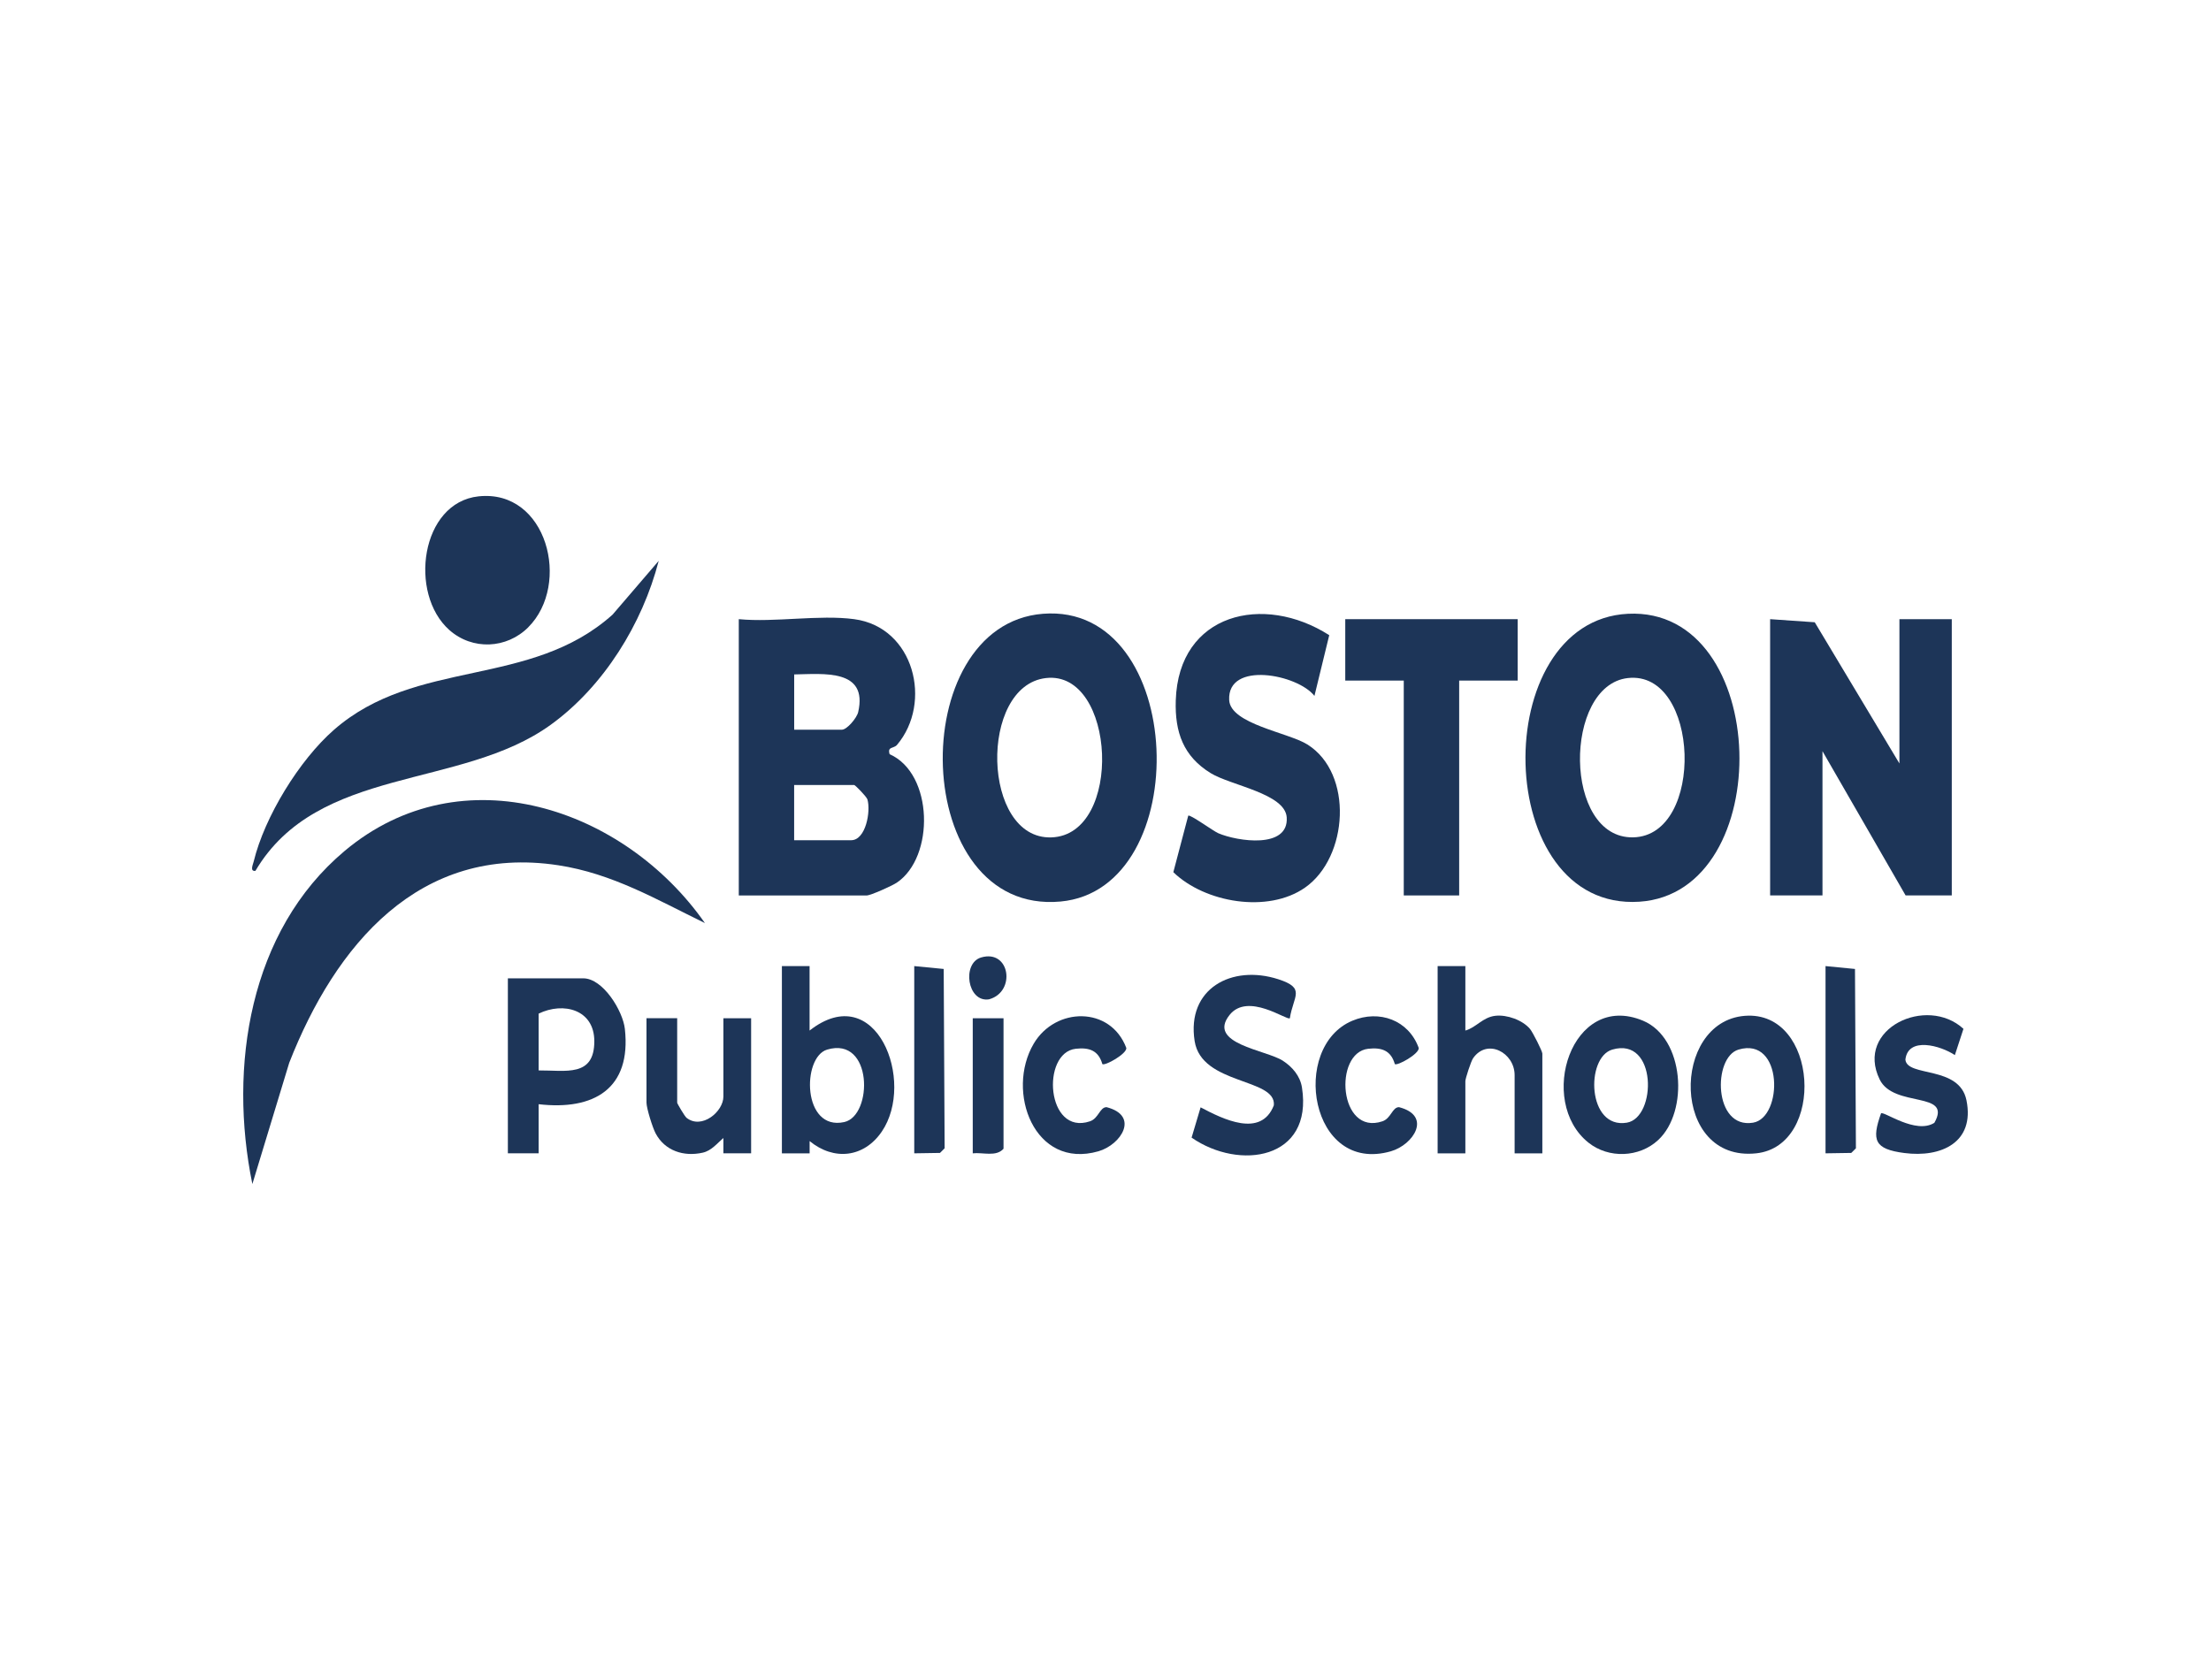<?xml version="1.0" encoding="UTF-8"?>
<svg id="Layer_1" data-name="Layer 1" xmlns="http://www.w3.org/2000/svg" viewBox="0 0 500 380">
  <defs>
    <style>
      .cls-1 {
        fill: #1d3558;
      }
    </style>
  </defs>
  <path class="cls-1" d="M193.17,140.05c13.57,1.81,17.77,18.88,9.68,28.44-.76.89-2.21.29-1.67,2.1,9.93,4.38,10.23,23.28,1.62,29.06-1.05.7-5.9,2.9-6.84,2.9h-28.89v-62.5c8.15.78,18.2-1.06,26.11,0ZM179.6,165.05h10.79c1.15,0,3.38-2.66,3.68-3.97,2.26-9.84-7.81-8.64-14.47-8.53v12.5ZM179.6,190.05h12.88c3.31,0,4.48-6.55,3.68-9.23-.19-.63-2.77-3.26-2.99-3.26h-13.58v12.5Z"/>
  <polygon class="cls-1" points="429.54 172.69 429.54 140.05 441.38 140.05 441.38 202.54 430.94 202.54 412.14 169.91 412.14 202.54 400.3 202.54 400.3 140.05 410.39 140.75 429.54 172.69"/>
  <path class="cls-1" d="M368.16,138.83c32.42-1.59,33.86,63.07,2.58,65.13-33.45,2.19-34.36-63.57-2.58-65.13ZM368.11,153.37c-14.57,1.66-14.65,36.34,1.21,36.03,16.32-.32,15.09-37.89-1.21-36.03Z"/>
  <path class="cls-1" d="M235.86,138.83c32.54-2.55,34.57,62.29,3.96,65.09-34.15,3.12-35.43-62.62-3.96-65.09ZM236.53,153.37c-15.22,1.76-14.53,36.53,1.21,36.04,16.36-.5,14.64-37.88-1.21-36.04Z"/>
  <path class="cls-1" d="M159.41,208.79c-10.9-5.3-20.9-11.21-33.18-13.08-31.46-4.79-50.43,18.16-60.82,44.67l-8.34,27.44c-5.43-26.48-.73-57.22,20.87-75.35,26.54-22.26,63.27-9.7,81.47,16.32Z"/>
  <path class="cls-1" d="M300.6,143.66l-3.35,13.75c-3.77-4.89-19.74-7.98-19.28.94.28,5.42,13.35,7.33,17.68,10.04,10.47,6.55,9.27,25.53-.53,32.38-8.4,5.87-22.65,3.42-29.78-3.49l3.37-12.78c.36-.39,5.69,3.5,6.8,3.97,4.33,1.85,15.94,3.6,15.47-3.58-.35-5.4-12.61-7.21-17.17-10-6.2-3.8-8.15-9.27-7.92-16.46.63-19.79,19.91-24.25,34.7-14.76Z"/>
  <path class="cls-1" d="M57.75,196.98c-1.29.16-.55-1.42-.38-2.11,2.45-10.11,10.32-22.95,18.16-29.8,18.61-16.27,44.38-9.35,63-26.05l10.43-12.16c-3.67,14.21-12.44,28.42-24.42,37.08-20.35,14.71-52.65,9.14-66.78,33.04Z"/>
  <polygon class="cls-1" points="343.21 140.05 343.21 153.94 329.98 153.94 329.98 202.54 317.45 202.54 317.45 153.94 304.22 153.94 304.22 140.05 343.21 140.05"/>
  <path class="cls-1" d="M119.47,141.88c-4.89,4.89-12.64,5.26-17.87.61-9.24-8.23-6.47-28.82,6.62-30.22,15.51-1.66,20.97,19.89,11.24,29.61Z"/>
  <path class="cls-1" d="M121.81,249.76v11.11h-6.96v-39.58h17.06c4.45,0,8.95,7.35,9.4,11.45,1.49,13.52-7.01,18.47-19.5,17.02ZM121.81,242.12c6.09-.05,12.59,1.59,12.59-6.6,0-7.17-6.97-8.97-12.59-6.25v12.85Z"/>
  <path class="cls-1" d="M183.08,218.52v14.58c15.07-11.8,24.06,11.55,16.32,22.87-4.04,5.91-10.84,6.62-16.31,2.13v2.78s-6.27,0-6.27,0v-42.36h6.27ZM187.05,237.41c-5.75,1.71-5.63,18.48,3.87,16.39,6.51-1.44,6.51-19.48-3.87-16.39Z"/>
  <path class="cls-1" d="M291.68,230.32c-.63.58-9.48-5.94-13.62-.75-5.2,6.52,8.25,7.91,12.02,10.34,2.18,1.41,3.94,3.46,4.35,6.08,2.55,16.27-14.13,18.84-24.96,11.33l2.04-6.85c5.07,2.68,13.67,6.98,16.56-.46.59-6.21-16.34-4.55-17.91-14.52-1.87-11.89,8.41-17.38,18.9-14,6.33,2.04,3.41,3.76,2.63,8.83Z"/>
  <path class="cls-1" d="M331.38,218.52v14.58c2.48-.7,3.92-3.02,6.8-3.34,2.59-.29,6.14.96,7.83,2.99.6.72,2.78,5,2.78,5.56v22.57h-6.27v-17.71c0-5.05-6.18-8.41-9.39-3.81-.48.69-1.75,4.59-1.75,5.2v16.32h-6.27v-42.36h6.27Z"/>
  <path class="cls-1" d="M375,257.85c-4.29,4-11.22,4.25-15.79.6-11.72-9.37-3.83-34.32,12.34-27.58,9.37,3.91,10.4,20.51,3.45,26.98ZM364.59,237.41c-6.06,1.79-5.66,18.02,3.3,16.53,6.8-1.13,6.89-19.54-3.3-16.53Z"/>
  <path class="cls-1" d="M394.58,229.77c16.68-1.3,18.3,29.42,2.59,31.1-19.31,2.07-19.34-29.79-2.59-31.1ZM393.14,237.41c-5.85,1.74-5.67,18.02,3.3,16.53,6.81-1.13,6.86-19.56-3.3-16.53Z"/>
  <path class="cls-1" d="M153.14,230.32v19.1c0,.2,1.7,3.1,2.13,3.43,3.42,2.68,8.32-1.4,8.32-4.82v-17.71h6.27v30.55h-6.27s0-3.47,0-3.47c-1.4,1.2-2.68,2.87-4.66,3.32-4.33.98-8.59-.44-10.66-4.35-.71-1.33-2.07-5.72-2.07-6.96v-19.1h6.96Z"/>
  <path class="cls-1" d="M442.07,238.65c-3.16-2.13-10.59-4.26-11.18,1.02.37,4.04,12.2,1.26,13.81,9.2,1.93,9.54-5.72,13.02-14.05,11.93-6.79-.88-7.43-2.89-5.27-8.97.62-.56,7.85,4.82,12.06,2.14,4.15-7.3-9.19-3.27-12.37-9.81-5.6-11.5,10.62-19.09,18.95-11.45l-1.94,5.93Z"/>
  <path class="cls-1" d="M249.29,240.69c-.88-3.07-2.95-3.81-6.01-3.47-7.89.88-6.68,19.74,3.2,16.41,1.97-.66,2.22-3.2,3.76-3.2,7.51,1.94,3.29,8.5-1.84,9.98-14.52,4.18-21.01-13.51-14.64-24.33,4.91-8.35,17.39-8.54,20.95.97.11,1.32-4.8,4.08-5.42,3.64Z"/>
  <path class="cls-1" d="M315.43,240.69c-.88-3.07-2.95-3.81-6.01-3.47-7.89.88-6.68,19.74,3.2,16.41,1.97-.66,2.22-3.2,3.76-3.2,7.51,1.94,3.29,8.5-1.84,9.98-18.29,5.26-22.87-23.59-8.72-29.53,6.07-2.55,12.73-.16,15.02,6.17.11,1.32-4.8,4.08-5.42,3.64Z"/>
  <polygon class="cls-1" points="206.75 260.87 206.75 218.52 213.41 219.17 213.62 259.73 212.57 260.78 206.75 260.87"/>
  <polygon class="cls-1" points="412.83 260.87 412.83 218.52 419.49 219.17 419.7 259.73 418.65 260.78 412.83 260.87"/>
  <path class="cls-1" d="M226.94,230.32v29.51c-1.66,1.9-4.67.78-6.96,1.04v-30.55h6.96Z"/>
  <path class="cls-1" d="M221.87,216.57c6.54-1.93,7.95,7.79,1.78,9.47-4.92.76-6.17-8.17-1.78-9.47Z"/>
</svg>